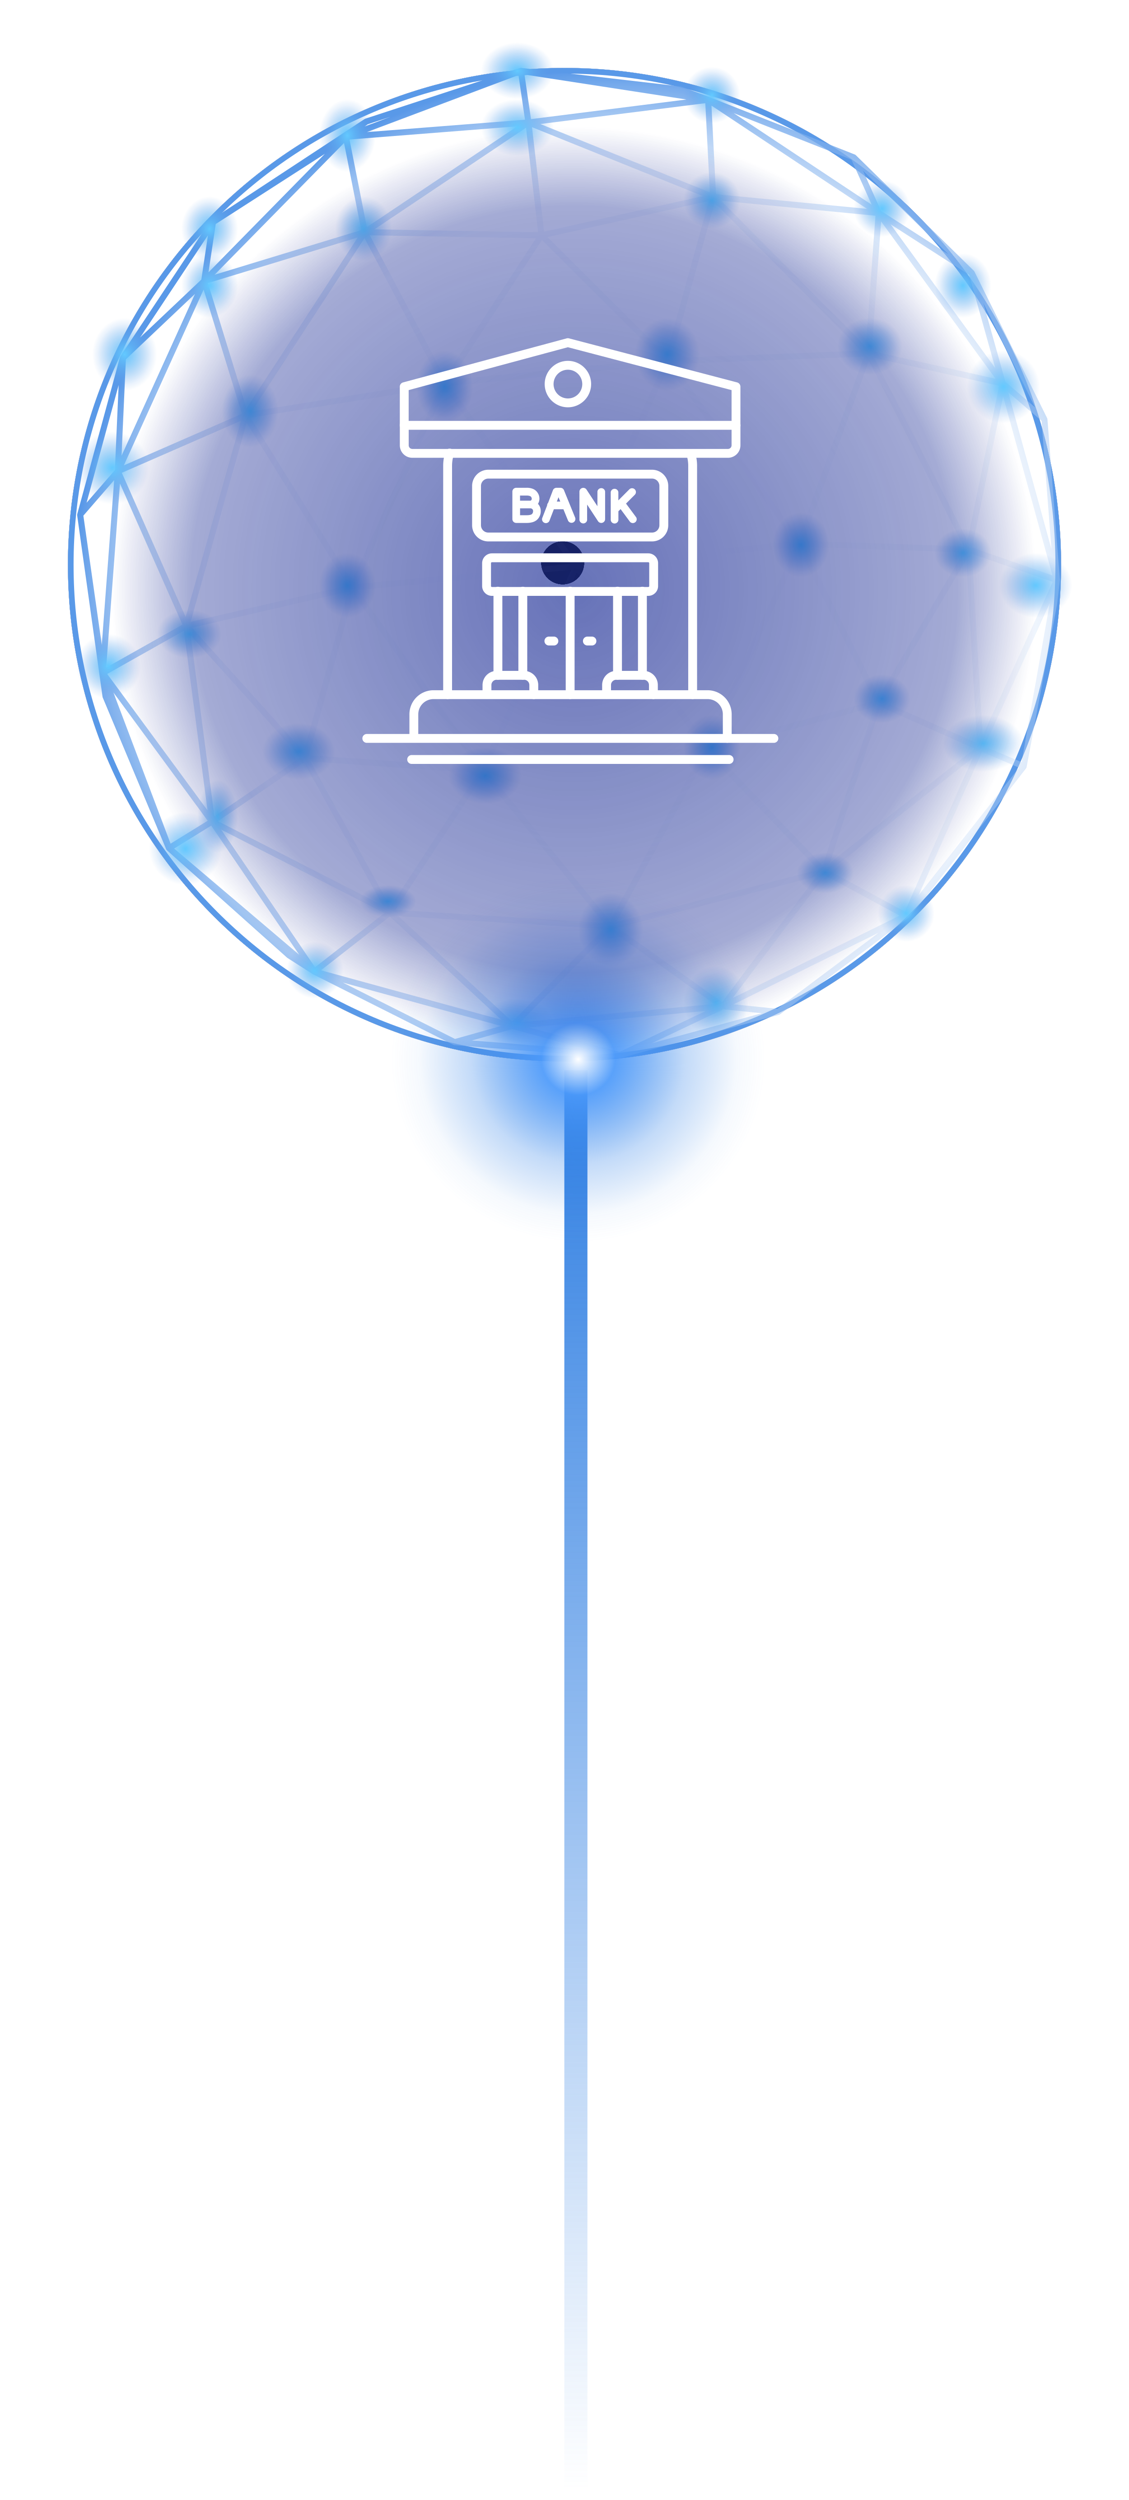 <svg xmlns="http://www.w3.org/2000/svg" xmlns:xlink="http://www.w3.org/1999/xlink" width="99.741" height="220.8" viewBox="0 0 99.741 220.8">
  <defs>
    <radialGradient id="radial-gradient" cx="0.5" cy="0.5" r="0.5" gradientUnits="objectBoundingBox">
      <stop offset="0" stop-color="#fff" stop-opacity="0"/>
      <stop offset="0.734" stop-color="#ccdff8" stop-opacity="0.247"/>
      <stop offset="1" stop-color="#307fe2"/>
    </radialGradient>
    <clipPath id="clip-path">
      <rect id="Rectangle_118305" data-name="Rectangle 118305" width="3.781" height="3.781" fill="none"/>
    </clipPath>
    <clipPath id="clip-path-2">
      <path id="Path_117875" data-name="Path 117875" d="M55.374,224.832a1.89,1.89,0,1,1-2.361-1.253,1.89,1.89,0,0,1,2.361,1.253" transform="translate(-51.676 -223.495)" fill="none"/>
    </clipPath>
    <radialGradient id="radial-gradient-2" cx="0.5" cy="0.5" r="0.358" gradientTransform="matrix(1, 0, 0, -1, 0, 14.958)" gradientUnits="objectBoundingBox">
      <stop offset="0" stop-color="#1a2980"/>
      <stop offset="0.216" stop-color="#111b56"/>
      <stop offset="0.448" stop-color="#090f31"/>
      <stop offset="0.663" stop-color="#040716"/>
      <stop offset="0.854" stop-color="#010105"/>
      <stop offset="1"/>
    </radialGradient>
    <clipPath id="clip-path-6">
      <path id="Path_117960" data-name="Path 117960" d="M68.009,179.712a1.89,1.89,0,1,1-2.361-1.253,1.889,1.889,0,0,1,2.361,1.253" transform="translate(-64.312 -178.376)" fill="none"/>
    </clipPath>
    <radialGradient id="radial-gradient-4" cx="0.5" cy="0.5" r="0.358" gradientTransform="matrix(1, 0, 0, -1, 0, 22.74)" xlink:href="#radial-gradient-2"/>
    <filter id="Path_118052" x="0" y="0" width="99.741" height="99.741" filterUnits="userSpaceOnUse">
      <feOffset input="SourceAlpha"/>
      <feGaussianBlur stdDeviation="2" result="blur"/>
      <feFlood flood-color="#4d9cff"/>
      <feComposite operator="in" in2="blur"/>
    </filter>
    <filter id="Path_118052-2" x="0" y="0" width="99.741" height="99.741" filterUnits="userSpaceOnUse">
      <feOffset input="SourceAlpha"/>
      <feGaussianBlur stdDeviation="15.5" result="blur-2"/>
      <feFlood flood-color="#307fe2" result="color"/>
      <feComposite operator="out" in="SourceGraphic" in2="blur-2"/>
      <feComposite operator="in" in="color"/>
      <feComposite operator="in" in2="SourceGraphic"/>
    </filter>
    <clipPath id="clip-path-18">
      <path id="Path_117827" data-name="Path 117827" d="M45.186,102.741a1.89,1.89,0,1,1-2.361-1.253,1.89,1.89,0,0,1,2.361,1.253" transform="translate(-41.488 -101.404)" fill="none"/>
    </clipPath>
    <radialGradient id="radial-gradient-10" cx="0.5" cy="0.5" r="0.358" gradientTransform="matrix(1, 0, 0, -1, 0, 36.019)" xlink:href="#radial-gradient-2"/>
    <clipPath id="clip-path-20">
      <path id="Path_117828" data-name="Path 117828" d="M42.476,109.709a1.89,1.89,0,1,1-2.362-1.253,1.89,1.89,0,0,1,2.362,1.253" transform="translate(-38.778 -108.372)" fill="none"/>
    </clipPath>
    <radialGradient id="radial-gradient-11" cx="0.5" cy="0.5" r="0.358" gradientTransform="matrix(1, 0, 0, -1, 0, 34.815)" xlink:href="#radial-gradient-2"/>
    <clipPath id="clip-path-22">
      <path id="Path_117865" data-name="Path 117865" d="M37.076,188.285a1.89,1.89,0,1,1-2.362-1.253,1.89,1.89,0,0,1,2.362,1.253" transform="translate(-33.378 -186.949)" fill="none"/>
    </clipPath>
    <radialGradient id="radial-gradient-12" cx="0.5" cy="0.5" r="0.358" gradientTransform="matrix(1, 0, 0, -1, 0, 21.263)" xlink:href="#radial-gradient-2"/>
    <clipPath id="clip-path-24">
      <path id="Path_117866" data-name="Path 117866" d="M38.927,160.674a1.89,1.89,0,1,1-2.361-1.253,1.89,1.89,0,0,1,2.361,1.253" transform="translate(-35.23 -159.337)" fill="none"/>
    </clipPath>
    <radialGradient id="radial-gradient-13" cx="0.5" cy="0.5" r="0.358" gradientTransform="matrix(1, 0, 0, -1, 0, 26.026)" xlink:href="#radial-gradient-2"/>
    <clipPath id="clip-path-26">
      <path id="Path_117867" data-name="Path 117867" d="M32.146,147.4a1.89,1.89,0,1,1-2.361-1.253,1.89,1.89,0,0,1,2.361,1.253" transform="translate(-28.448 -146.068)" fill="none"/>
    </clipPath>
    <radialGradient id="radial-gradient-14" cx="0.5" cy="0.5" r="0.358" gradientTransform="matrix(1, 0, 0, -1, 0, 28.315)" xlink:href="#radial-gradient-2"/>
    <clipPath id="clip-path-38">
      <path id="Path_117873" data-name="Path 117873" d="M54.034,211.009a1.89,1.89,0,1,1-2.362-1.253,1.89,1.89,0,0,1,2.362,1.253" transform="translate(-50.336 -209.673)" fill="none"/>
    </clipPath>
    <radialGradient id="radial-gradient-20" cx="0.5" cy="0.5" r="0.358" gradientTransform="matrix(1, 0, 0, -1, 0, 17.343)" xlink:href="#radial-gradient-2"/>
    <clipPath id="clip-path-63">
      <rect id="Rectangle_118663" data-name="Rectangle 118663" width="86.814" height="87.447" fill="url(#radial-gradient)"/>
    </clipPath>
    <radialGradient id="radial-gradient-34" cx="0.5" cy="0.5" r="0.5" gradientUnits="objectBoundingBox">
      <stop offset="0" stop-color="#3cbcff"/>
      <stop offset="0.828" stop-color="#3287e6" stop-opacity="0.129"/>
      <stop offset="1" stop-color="#307fe2" stop-opacity="0"/>
    </radialGradient>
    <linearGradient id="linear-gradient" x1="0.5" y1="1" x2="0.5" gradientUnits="objectBoundingBox">
      <stop offset="0" stop-color="#307fe2" stop-opacity="0"/>
      <stop offset="1" stop-color="#307fe2"/>
    </linearGradient>
    <radialGradient id="radial-gradient-71" cx="0.5" cy="0.5" r="0.5" gradientUnits="objectBoundingBox">
      <stop offset="0" stop-color="#fff"/>
      <stop offset="0.197" stop-color="#4b99fa" stop-opacity="0.918"/>
      <stop offset="0.571" stop-color="#3987ea" stop-opacity="0.302"/>
      <stop offset="0.847" stop-color="#3180e3" stop-opacity="0.047"/>
      <stop offset="1" stop-color="#307fe2" stop-opacity="0"/>
    </radialGradient>
    <radialGradient id="radial-gradient-72" cx="0.5" cy="0.5" r="0.5" gradientUnits="objectBoundingBox">
      <stop offset="0" stop-color="#001489"/>
      <stop offset="0.828" stop-color="#001489" stop-opacity="0.596"/>
      <stop offset="1" stop-color="#001489" stop-opacity="0"/>
    </radialGradient>
    <filter id="Path_119031" x="35.094" y="41.369" width="30.545" height="18.755" filterUnits="userSpaceOnUse">
      <feOffset input="SourceAlpha"/>
      <feGaussianBlur stdDeviation="2.5" result="blur-3"/>
      <feFlood flood-color="#30d4e2"/>
      <feComposite operator="in" in2="blur-3"/>
      <feComposite in="SourceGraphic"/>
    </filter>
    <filter id="Path_119032" x="36.09" y="44.342" width="17.988" height="23.189" filterUnits="userSpaceOnUse">
      <feOffset input="SourceAlpha"/>
      <feGaussianBlur stdDeviation="2.5" result="blur-4"/>
      <feFlood flood-color="#30d4e2"/>
      <feComposite operator="in" in2="blur-4"/>
      <feComposite in="SourceGraphic"/>
    </filter>
    <filter id="Path_119033" x="46.654" y="44.342" width="17.988" height="23.189" filterUnits="userSpaceOnUse">
      <feOffset input="SourceAlpha"/>
      <feGaussianBlur stdDeviation="2.5" result="blur-5"/>
      <feFlood flood-color="#30d4e2"/>
      <feComposite operator="in" in2="blur-5"/>
      <feComposite in="SourceGraphic"/>
    </filter>
    <filter id="Path_119034" x="35.125" y="51.748" width="19.919" height="17.492" filterUnits="userSpaceOnUse">
      <feOffset input="SourceAlpha"/>
      <feGaussianBlur stdDeviation="2.5" result="blur-6"/>
      <feFlood flood-color="#30d4e2"/>
      <feComposite operator="in" in2="blur-6"/>
      <feComposite in="SourceGraphic"/>
    </filter>
    <filter id="Path_119035" x="45.689" y="51.748" width="19.919" height="17.492" filterUnits="userSpaceOnUse">
      <feOffset input="SourceAlpha"/>
      <feGaussianBlur stdDeviation="2.5" result="blur-7"/>
      <feFlood flood-color="#30d4e2"/>
      <feComposite operator="in" in2="blur-7"/>
      <feComposite in="SourceGraphic"/>
    </filter>
    <filter id="Path_119044" x="42.475" y="44.342" width="15.783" height="24.898" filterUnits="userSpaceOnUse">
      <feOffset input="SourceAlpha"/>
      <feGaussianBlur stdDeviation="2.5" result="blur-8"/>
      <feFlood flood-color="#30d4e2"/>
      <feComposite operator="in" in2="blur-8"/>
      <feComposite in="SourceGraphic"/>
    </filter>
    <filter id="Path_119045" x="40.617" y="48.721" width="16.183" height="15.783" filterUnits="userSpaceOnUse">
      <feOffset input="SourceAlpha"/>
      <feGaussianBlur stdDeviation="2.5" result="blur-9"/>
      <feFlood flood-color="#30d4e2"/>
      <feComposite operator="in" in2="blur-9"/>
      <feComposite in="SourceGraphic"/>
    </filter>
    <filter id="Path_119046" x="43.977" y="48.721" width="16.183" height="15.783" filterUnits="userSpaceOnUse">
      <feOffset input="SourceAlpha"/>
      <feGaussianBlur stdDeviation="2.5" result="blur-10"/>
      <feFlood flood-color="#30d4e2"/>
      <feComposite operator="in" in2="blur-10"/>
      <feComposite in="SourceGraphic"/>
    </filter>
    <filter id="Path_119047" x="31.65" y="32.144" width="37.431" height="37.096" filterUnits="userSpaceOnUse">
      <feOffset input="SourceAlpha"/>
      <feGaussianBlur stdDeviation="2.5" result="blur-11"/>
      <feFlood flood-color="#30d4e2"/>
      <feComposite operator="in" in2="blur-11"/>
      <feComposite in="SourceGraphic"/>
    </filter>
    <filter id="Path_119048" x="28.661" y="53.457" width="43.475" height="19.647" filterUnits="userSpaceOnUse">
      <feOffset input="SourceAlpha"/>
      <feGaussianBlur stdDeviation="2.5" result="blur-12"/>
      <feFlood flood-color="#30d4e2"/>
      <feComposite operator="in" in2="blur-12"/>
      <feComposite in="SourceGraphic"/>
    </filter>
    <filter id="Path_119049" x="27.819" y="29.665" width="45.094" height="18.262" filterUnits="userSpaceOnUse">
      <feOffset input="SourceAlpha"/>
      <feGaussianBlur stdDeviation="2.5" result="blur-13"/>
      <feFlood flood-color="#30d4e2"/>
      <feComposite operator="in" in2="blur-13"/>
      <feComposite in="SourceGraphic"/>
    </filter>
    <filter id="Path_119050" x="27.82" y="22.372" width="45.093" height="23.086" filterUnits="userSpaceOnUse">
      <feOffset input="SourceAlpha"/>
      <feGaussianBlur stdDeviation="2.5" result="blur-14"/>
      <feFlood flood-color="#30d4e2"/>
      <feComposite operator="in" in2="blur-14"/>
      <feComposite in="SourceGraphic"/>
    </filter>
    <filter id="Path_119051" x="40.614" y="24.364" width="19.102" height="19.102" filterUnits="userSpaceOnUse">
      <feOffset input="SourceAlpha"/>
      <feGaussianBlur stdDeviation="2.5" result="blur-15"/>
      <feFlood flood-color="#30d4e2"/>
      <feComposite operator="in" in2="blur-15"/>
      <feComposite in="SourceGraphic"/>
    </filter>
    <filter id="Path_119052" x="34.202" y="33.982" width="32.329" height="21.332" filterUnits="userSpaceOnUse">
      <feOffset input="SourceAlpha"/>
      <feGaussianBlur stdDeviation="2.5" result="blur-16"/>
      <feFlood flood-color="#30d4e2"/>
      <feComposite operator="in" in2="blur-16"/>
      <feComposite in="SourceGraphic"/>
    </filter>
    <filter id="Path_119054" x="28.452" y="59.18" width="43.829" height="15.783" filterUnits="userSpaceOnUse">
      <feOffset input="SourceAlpha"/>
      <feGaussianBlur stdDeviation="2.5" result="blur-17"/>
      <feFlood flood-color="#30d4e2"/>
      <feComposite operator="in" in2="blur-17"/>
      <feComposite in="SourceGraphic"/>
    </filter>
    <filter id="Path_119053" x="24.494" y="57.321" width="51.744" height="15.783" filterUnits="userSpaceOnUse">
      <feOffset input="SourceAlpha"/>
      <feGaussianBlur stdDeviation="2.5" result="blur-18"/>
      <feFlood flood-color="#30d4e2"/>
      <feComposite operator="in" in2="blur-18"/>
      <feComposite in="SourceGraphic"/>
    </filter>
    <filter id="Path_119055" x="40.765" y="38.58" width="11.508" height="12.104" filterUnits="userSpaceOnUse">
      <feOffset input="SourceAlpha"/>
      <feGaussianBlur stdDeviation="1.5" result="blur-19"/>
      <feFlood flood-color="#30d4e2"/>
      <feComposite operator="in" in2="blur-19"/>
      <feComposite in="SourceGraphic"/>
    </filter>
    <filter id="Path_119057" x="43.391" y="38.584" width="11.945" height="12.101" filterUnits="userSpaceOnUse">
      <feOffset input="SourceAlpha"/>
      <feGaussianBlur stdDeviation="1.5" result="blur-20"/>
      <feFlood flood-color="#30d4e2"/>
      <feComposite operator="in" in2="blur-20"/>
      <feComposite in="SourceGraphic"/>
    </filter>
    <filter id="Path_119056" x="46.689" y="38.584" width="11.267" height="12.129" filterUnits="userSpaceOnUse">
      <feOffset input="SourceAlpha"/>
      <feGaussianBlur stdDeviation="1.5" result="blur-21"/>
      <feFlood flood-color="#30d4e2"/>
      <feComposite operator="in" in2="blur-21"/>
      <feComposite in="SourceGraphic"/>
    </filter>
    <filter id="Path_119058" x="49.441" y="38.615" width="11.31" height="12.1" filterUnits="userSpaceOnUse">
      <feOffset input="SourceAlpha"/>
      <feGaussianBlur stdDeviation="1.5" result="blur-22"/>
      <feFlood flood-color="#30d4e2"/>
      <feComposite operator="in" in2="blur-22"/>
      <feComposite in="SourceGraphic"/>
    </filter>
  </defs>
  <g id="bubble-element3" transform="translate(-1051 -1707.644)" style="isolation: isolate">
    <g id="Group_157213" data-name="Group 157213" transform="translate(216 201.392)">
      <g id="Group_157210" data-name="Group 157210" transform="translate(841 1510)">
        <g id="Group_155789" data-name="Group 155789" transform="translate(0)" opacity="0.8">
          <g id="Group_154904" data-name="Group 154904" transform="translate(70.538 58.104)" style="mix-blend-mode: color-dodge;isolation: isolate">
            <g id="Group_154903" data-name="Group 154903">
              <g id="Group_154902" data-name="Group 154902" clip-path="url(#clip-path)">
                <g id="Group_154901" data-name="Group 154901" transform="translate(0 0)">
                  <g id="Group_154900" data-name="Group 154900" clip-path="url(#clip-path-2)">
                    <rect id="Rectangle_118304" data-name="Rectangle 118304" width="5.28" height="5.28" transform="translate(-1.407 0.141) rotate(-17.056)" fill="url(#radial-gradient-2)"/>
                  </g>
                </g>
              </g>
            </g>
          </g>
          <g id="Group_154914" data-name="Group 154914" transform="translate(70.538 58.104)" style="mix-blend-mode: color-dodge;isolation: isolate">
            <g id="Group_154913" data-name="Group 154913">
              <g id="Group_154912" data-name="Group 154912" clip-path="url(#clip-path)">
                <g id="Group_154911" data-name="Group 154911" transform="translate(0 0)">
                  <g id="Group_154910" data-name="Group 154910" clip-path="url(#clip-path-2)">
                    <rect id="Rectangle_118308" data-name="Rectangle 118308" width="5.28" height="5.28" transform="translate(-1.407 0.141) rotate(-17.056)" fill="url(#radial-gradient-2)"/>
                  </g>
                </g>
              </g>
            </g>
          </g>
          <g id="Group_155329" data-name="Group 155329" transform="translate(76.292 37.558)" style="mix-blend-mode: color-dodge;isolation: isolate">
            <g id="Group_155328" data-name="Group 155328">
              <g id="Group_155327" data-name="Group 155327" clip-path="url(#clip-path)">
                <g id="Group_155326" data-name="Group 155326" transform="translate(0 0)">
                  <g id="Group_155325" data-name="Group 155325" clip-path="url(#clip-path-6)">
                    <rect id="Rectangle_118474" data-name="Rectangle 118474" width="5.28" height="5.28" transform="translate(-1.408 0.141) rotate(-17.056)" fill="url(#radial-gradient-4)"/>
                  </g>
                </g>
              </g>
            </g>
          </g>
          <g id="Group_155339" data-name="Group 155339" transform="translate(76.292 37.558)" style="mix-blend-mode: color-dodge;isolation: isolate">
            <g id="Group_155338" data-name="Group 155338">
              <g id="Group_155337" data-name="Group 155337" clip-path="url(#clip-path)">
                <g id="Group_155336" data-name="Group 155336" transform="translate(0 0)">
                  <g id="Group_155335" data-name="Group 155335" clip-path="url(#clip-path-6)">
                    <rect id="Rectangle_118478" data-name="Rectangle 118478" width="5.28" height="5.28" transform="translate(-1.408 0.141) rotate(-17.056)" fill="url(#radial-gradient-4)"/>
                  </g>
                </g>
              </g>
            </g>
          </g>
          <g id="Group_155349" data-name="Group 155349" transform="translate(76.292 37.558)" style="mix-blend-mode: color-dodge;isolation: isolate">
            <g id="Group_155348" data-name="Group 155348">
              <g id="Group_155347" data-name="Group 155347" clip-path="url(#clip-path)">
                <g id="Group_155346" data-name="Group 155346" transform="translate(0 0)">
                  <g id="Group_155345" data-name="Group 155345" clip-path="url(#clip-path-6)">
                    <rect id="Rectangle_118482" data-name="Rectangle 118482" width="5.28" height="5.28" transform="translate(-1.408 0.141) rotate(-17.056)" fill="url(#radial-gradient-4)"/>
                  </g>
                </g>
              </g>
            </g>
          </g>
          <g id="Group_155574" data-name="Group 155574" transform="translate(76.292 37.558)" style="mix-blend-mode: color-dodge;isolation: isolate">
            <g id="Group_155573" data-name="Group 155573">
              <g id="Group_155572" data-name="Group 155572" clip-path="url(#clip-path)">
                <g id="Group_155571" data-name="Group 155571" transform="translate(0 0)">
                  <g id="Group_155570" data-name="Group 155570" clip-path="url(#clip-path-6)">
                    <rect id="Rectangle_118572" data-name="Rectangle 118572" width="5.28" height="5.28" transform="translate(-1.408 0.141) rotate(-17.056)" fill="url(#radial-gradient-4)"/>
                  </g>
                </g>
              </g>
            </g>
          </g>
          <g id="Group_155654" data-name="Group 155654" transform="translate(76.292 37.558)" style="mix-blend-mode: color-dodge;isolation: isolate">
            <g id="Group_155653" data-name="Group 155653">
              <g id="Group_155652" data-name="Group 155652" clip-path="url(#clip-path)">
                <g id="Group_155651" data-name="Group 155651" transform="translate(0 0)">
                  <g id="Group_155650" data-name="Group 155650" clip-path="url(#clip-path-6)">
                    <rect id="Rectangle_118604" data-name="Rectangle 118604" width="5.28" height="5.28" transform="translate(-1.408 0.141) rotate(-17.056)" fill="url(#radial-gradient-4)"/>
                  </g>
                </g>
              </g>
            </g>
          </g>
          <g id="Group_155674" data-name="Group 155674" transform="translate(76.292 37.558)" style="mix-blend-mode: color-dodge;isolation: isolate">
            <g id="Group_155673" data-name="Group 155673">
              <g id="Group_155672" data-name="Group 155672" clip-path="url(#clip-path)">
                <g id="Group_155671" data-name="Group 155671" transform="translate(0 0)">
                  <g id="Group_155670" data-name="Group 155670" clip-path="url(#clip-path-6)">
                    <rect id="Rectangle_118612" data-name="Rectangle 118612" width="5.28" height="5.28" transform="translate(-1.408 0.141) rotate(-17.056)" fill="url(#radial-gradient-4)"/>
                  </g>
                </g>
              </g>
            </g>
          </g>
          <g data-type="innerShadowGroup">
            <g transform="matrix(1, 0, 0, 1, -6, -3.75)" filter="url(#Path_118052)">
              <g id="Path_118052-3" data-name="Path 118052" transform="translate(6 6)" fill="#091050">
                <path d="M 43.87 87.491 C 37.982 87.491 32.269 86.338 26.891 84.063 C 21.697 81.866 17.032 78.721 13.026 74.715 C 9.02 70.709 5.875 66.044 3.678 60.849 C 1.403 55.472 0.25 49.759 0.25 43.87 C 0.25 37.982 1.403 32.269 3.678 26.891 C 5.875 21.697 9.02 17.032 13.026 13.026 C 17.032 9.02 21.697 5.875 26.891 3.678 C 32.269 1.403 37.982 0.25 43.87 0.25 C 49.759 0.25 55.472 1.403 60.849 3.678 C 66.044 5.875 70.709 9.02 74.715 13.026 C 78.721 17.032 81.866 21.697 84.063 26.891 C 86.338 32.269 87.491 37.982 87.491 43.87 C 87.491 49.759 86.338 55.472 84.063 60.849 C 81.866 66.044 78.721 70.709 74.715 74.715 C 70.709 78.721 66.044 81.866 60.849 84.063 C 55.472 86.338 49.759 87.491 43.87 87.491 Z" stroke="none"/>
                <path d="M 43.87 0.5 C 38.015 0.5 32.335 1.647 26.989 3.908 C 21.824 6.092 17.186 9.22 13.203 13.203 C 9.22 17.186 6.092 21.824 3.908 26.989 C 1.647 32.335 0.5 38.015 0.5 43.87 C 0.5 49.726 1.647 55.405 3.908 60.752 C 6.092 65.916 9.22 70.555 13.203 74.538 C 17.186 78.521 21.824 81.648 26.989 83.833 C 32.335 86.094 38.015 87.241 43.87 87.241 C 49.726 87.241 55.405 86.094 60.752 83.833 C 65.916 81.648 70.555 78.521 74.538 74.538 C 78.521 70.555 81.648 65.916 83.833 60.752 C 86.094 55.405 87.241 49.726 87.241 43.87 C 87.241 38.015 86.094 32.335 83.833 26.989 C 81.648 21.824 78.521 17.186 74.538 13.203 C 70.555 9.22 65.916 6.092 60.752 3.908 C 55.405 1.647 49.726 0.5 43.87 0.5 M 43.87 -7.62939453125e-06 C 68.099 -7.62939453125e-06 87.741 19.641 87.741 43.87 C 87.741 68.099 68.099 87.741 43.87 87.741 C 19.641 87.741 -7.62939453125e-06 68.099 -7.62939453125e-06 43.87 C -7.62939453125e-06 19.641 19.641 -7.62939453125e-06 43.87 -7.62939453125e-06 Z" stroke="none" fill="#307fe2"/>
              </g>
            </g>
            <g id="Path_118052-4" data-name="Path 118052" transform="translate(0 2.252)" fill="#091050">
              <path d="M 43.87 87.491 C 37.982 87.491 32.269 86.338 26.891 84.063 C 21.697 81.866 17.032 78.721 13.026 74.715 C 9.02 70.709 5.875 66.044 3.678 60.849 C 1.403 55.472 0.25 49.759 0.25 43.87 C 0.25 37.982 1.403 32.269 3.678 26.891 C 5.875 21.697 9.02 17.032 13.026 13.026 C 17.032 9.02 21.697 5.875 26.891 3.678 C 32.269 1.403 37.982 0.25 43.87 0.25 C 49.759 0.25 55.472 1.403 60.849 3.678 C 66.044 5.875 70.709 9.02 74.715 13.026 C 78.721 17.032 81.866 21.697 84.063 26.891 C 86.338 32.269 87.491 37.982 87.491 43.87 C 87.491 49.759 86.338 55.472 84.063 60.849 C 81.866 66.044 78.721 70.709 74.715 74.715 C 70.709 78.721 66.044 81.866 60.849 84.063 C 55.472 86.338 49.759 87.491 43.87 87.491 Z" stroke="none"/>
              <path d="M 43.87 0.5 C 38.015 0.5 32.335 1.647 26.989 3.908 C 21.824 6.092 17.186 9.22 13.203 13.203 C 9.22 17.186 6.092 21.824 3.908 26.989 C 1.647 32.335 0.5 38.015 0.5 43.87 C 0.5 49.726 1.647 55.405 3.908 60.752 C 6.092 65.916 9.22 70.555 13.203 74.538 C 17.186 78.521 21.824 81.648 26.989 83.833 C 32.335 86.094 38.015 87.241 43.87 87.241 C 49.726 87.241 55.405 86.094 60.752 83.833 C 65.916 81.648 70.555 78.521 74.538 74.538 C 78.521 70.555 81.648 65.916 83.833 60.752 C 86.094 55.405 87.241 49.726 87.241 43.87 C 87.241 38.015 86.094 32.335 83.833 26.989 C 81.648 21.824 78.521 17.186 74.538 13.203 C 70.555 9.22 65.916 6.092 60.752 3.908 C 55.405 1.647 49.726 0.5 43.87 0.5 M 43.87 -7.62939453125e-06 C 68.099 -7.62939453125e-06 87.741 19.641 87.741 43.87 C 87.741 68.099 68.099 87.741 43.87 87.741 C 19.641 87.741 -7.62939453125e-06 68.099 -7.62939453125e-06 43.87 C -7.62939453125e-06 19.641 19.641 -7.62939453125e-06 43.87 -7.62939453125e-06 Z" stroke="none"/>
            </g>
            <g transform="matrix(1, 0, 0, 1, -6, -3.75)" filter="url(#Path_118052-2)">
              <g id="Path_118052-5" data-name="Path 118052" transform="translate(6 6)" fill="#fff">
                <path d="M 43.87 87.491 C 37.982 87.491 32.269 86.338 26.891 84.063 C 21.697 81.866 17.032 78.721 13.026 74.715 C 9.02 70.709 5.875 66.044 3.678 60.849 C 1.403 55.472 0.25 49.759 0.25 43.87 C 0.25 37.982 1.403 32.269 3.678 26.891 C 5.875 21.697 9.02 17.032 13.026 13.026 C 17.032 9.02 21.697 5.875 26.891 3.678 C 32.269 1.403 37.982 0.25 43.87 0.25 C 49.759 0.25 55.472 1.403 60.849 3.678 C 66.044 5.875 70.709 9.02 74.715 13.026 C 78.721 17.032 81.866 21.697 84.063 26.891 C 86.338 32.269 87.491 37.982 87.491 43.87 C 87.491 49.759 86.338 55.472 84.063 60.849 C 81.866 66.044 78.721 70.709 74.715 74.715 C 70.709 78.721 66.044 81.866 60.849 84.063 C 55.472 86.338 49.759 87.491 43.87 87.491 Z" stroke="none"/>
                <path d="M 43.87 0.5 C 38.015 0.5 32.335 1.647 26.989 3.908 C 21.824 6.092 17.186 9.22 13.203 13.203 C 9.22 17.186 6.092 21.824 3.908 26.989 C 1.647 32.335 0.5 38.015 0.5 43.87 C 0.5 49.726 1.647 55.405 3.908 60.752 C 6.092 65.916 9.22 70.555 13.203 74.538 C 17.186 78.521 21.824 81.648 26.989 83.833 C 32.335 86.094 38.015 87.241 43.87 87.241 C 49.726 87.241 55.405 86.094 60.752 83.833 C 65.916 81.648 70.555 78.521 74.538 74.538 C 78.521 70.555 81.648 65.916 83.833 60.752 C 86.094 55.405 87.241 49.726 87.241 43.87 C 87.241 38.015 86.094 32.335 83.833 26.989 C 81.648 21.824 78.521 17.186 74.538 13.203 C 70.555 9.22 65.916 6.092 60.752 3.908 C 55.405 1.647 49.726 0.5 43.87 0.5 M 43.87 -7.62939453125e-06 C 68.099 -7.62939453125e-06 87.741 19.641 87.741 43.87 C 87.741 68.099 68.099 87.741 43.87 87.741 C 19.641 87.741 -7.62939453125e-06 68.099 -7.62939453125e-06 43.87 C -7.62939453125e-06 19.641 19.641 -7.62939453125e-06 43.87 -7.62939453125e-06 Z" stroke="none"/>
              </g>
            </g>
            <g id="Path_118052-6" data-name="Path 118052" transform="translate(0 2.252)" fill="none">
              <path d="M 43.87 87.491 C 37.982 87.491 32.269 86.338 26.891 84.063 C 21.697 81.866 17.032 78.721 13.026 74.715 C 9.02 70.709 5.875 66.044 3.678 60.849 C 1.403 55.472 0.25 49.759 0.25 43.87 C 0.25 37.982 1.403 32.269 3.678 26.891 C 5.875 21.697 9.02 17.032 13.026 13.026 C 17.032 9.02 21.697 5.875 26.891 3.678 C 32.269 1.403 37.982 0.25 43.87 0.25 C 49.759 0.25 55.472 1.403 60.849 3.678 C 66.044 5.875 70.709 9.02 74.715 13.026 C 78.721 17.032 81.866 21.697 84.063 26.891 C 86.338 32.269 87.491 37.982 87.491 43.87 C 87.491 49.759 86.338 55.472 84.063 60.849 C 81.866 66.044 78.721 70.709 74.715 74.715 C 70.709 78.721 66.044 81.866 60.849 84.063 C 55.472 86.338 49.759 87.491 43.87 87.491 Z" stroke="none"/>
              <path d="M 43.87 0.5 C 38.015 0.5 32.335 1.647 26.989 3.908 C 21.824 6.092 17.186 9.22 13.203 13.203 C 9.22 17.186 6.092 21.824 3.908 26.989 C 1.647 32.335 0.5 38.015 0.5 43.87 C 0.5 49.726 1.647 55.405 3.908 60.752 C 6.092 65.916 9.22 70.555 13.203 74.538 C 17.186 78.521 21.824 81.648 26.989 83.833 C 32.335 86.094 38.015 87.241 43.87 87.241 C 49.726 87.241 55.405 86.094 60.752 83.833 C 65.916 81.648 70.555 78.521 74.538 74.538 C 78.521 70.555 81.648 65.916 83.833 60.752 C 86.094 55.405 87.241 49.726 87.241 43.87 C 87.241 38.015 86.094 32.335 83.833 26.989 C 81.648 21.824 78.521 17.186 74.538 13.203 C 70.555 9.22 65.916 6.092 60.752 3.908 C 55.405 1.647 49.726 0.5 43.87 0.5 M 43.87 -7.62939453125e-06 C 68.099 -7.62939453125e-06 87.741 19.641 87.741 43.87 C 87.741 68.099 68.099 87.741 43.87 87.741 C 19.641 87.741 -7.62939453125e-06 68.099 -7.62939453125e-06 43.87 C -7.62939453125e-06 19.641 19.641 -7.62939453125e-06 43.87 -7.62939453125e-06 Z" stroke="none" fill="#307fe2"/>
            </g>
          </g>
          <g id="Group_154664" data-name="Group 154664" transform="translate(41.82 44.072)" style="mix-blend-mode: color-dodge;isolation: isolate">
            <g id="Group_154663" data-name="Group 154663">
              <g id="Group_154662" data-name="Group 154662" clip-path="url(#clip-path)">
                <g id="Group_154661" data-name="Group 154661" transform="translate(0 0)">
                  <g id="Group_154660" data-name="Group 154660" clip-path="url(#clip-path-18)">
                    <rect id="Rectangle_118208" data-name="Rectangle 118208" width="5.28" height="5.28" transform="translate(-1.408 0.141) rotate(-17.056)" fill="url(#radial-gradient-10)"/>
                  </g>
                </g>
              </g>
            </g>
          </g>
          <g id="Group_154669" data-name="Group 154669" transform="translate(41.82 44.072)" style="mix-blend-mode: color-dodge;isolation: isolate">
            <g id="Group_154668" data-name="Group 154668">
              <g id="Group_154667" data-name="Group 154667" clip-path="url(#clip-path)">
                <g id="Group_154666" data-name="Group 154666" transform="translate(0 0)">
                  <g id="Group_154665" data-name="Group 154665" clip-path="url(#clip-path-20)">
                    <rect id="Rectangle_118210" data-name="Rectangle 118210" width="5.28" height="5.28" transform="translate(-1.408 0.141) rotate(-17.056)" fill="url(#radial-gradient-11)"/>
                  </g>
                </g>
              </g>
            </g>
          </g>
          <g id="Group_154854" data-name="Group 154854" transform="translate(41.82 44.072)" style="mix-blend-mode: color-dodge;isolation: isolate">
            <g id="Group_154853" data-name="Group 154853">
              <g id="Group_154852" data-name="Group 154852" clip-path="url(#clip-path)">
                <g id="Group_154851" data-name="Group 154851" transform="translate(0 0)">
                  <g id="Group_154850" data-name="Group 154850" clip-path="url(#clip-path-22)">
                    <rect id="Rectangle_118284" data-name="Rectangle 118284" width="5.28" height="5.28" transform="matrix(0.956, -0.293, 0.293, 0.956, -1.408, 0.141)" fill="url(#radial-gradient-12)"/>
                  </g>
                </g>
              </g>
            </g>
          </g>
          <g id="Group_154859" data-name="Group 154859" transform="translate(41.82 44.072)" style="mix-blend-mode: color-dodge;isolation: isolate">
            <g id="Group_154858" data-name="Group 154858">
              <g id="Group_154857" data-name="Group 154857" clip-path="url(#clip-path)">
                <g id="Group_154856" data-name="Group 154856" transform="translate(0 0)">
                  <g id="Group_154855" data-name="Group 154855" clip-path="url(#clip-path-24)">
                    <rect id="Rectangle_118286" data-name="Rectangle 118286" width="5.28" height="5.28" transform="translate(-1.407 0.141) rotate(-17.056)" fill="url(#radial-gradient-13)"/>
                  </g>
                </g>
              </g>
            </g>
          </g>
          <g id="Group_154864" data-name="Group 154864" transform="translate(41.82 44.072)" style="mix-blend-mode: color-dodge;isolation: isolate">
            <g id="Group_154863" data-name="Group 154863">
              <g id="Group_154862" data-name="Group 154862" clip-path="url(#clip-path)">
                <g id="Group_154861" data-name="Group 154861" transform="translate(0 0)">
                  <g id="Group_154860" data-name="Group 154860" clip-path="url(#clip-path-26)">
                    <rect id="Rectangle_118288" data-name="Rectangle 118288" width="5.28" height="5.28" transform="translate(-1.408 0.141) rotate(-17.056)" fill="url(#radial-gradient-14)"/>
                  </g>
                </g>
              </g>
            </g>
          </g>
          <g id="Group_154869" data-name="Group 154869" transform="translate(41.82 44.072)" style="mix-blend-mode: color-dodge;isolation: isolate">
            <g id="Group_154868" data-name="Group 154868">
              <g id="Group_154867" data-name="Group 154867" clip-path="url(#clip-path)">
                <g id="Group_154866" data-name="Group 154866" transform="translate(0 0)">
                  <g id="Group_154865" data-name="Group 154865" clip-path="url(#clip-path-20)">
                    <rect id="Rectangle_118290" data-name="Rectangle 118290" width="5.28" height="5.28" transform="translate(-1.408 0.141) rotate(-17.056)" fill="url(#radial-gradient-11)"/>
                  </g>
                </g>
              </g>
            </g>
          </g>
          <g id="Group_154874" data-name="Group 154874" transform="translate(41.82 44.072)" style="mix-blend-mode: color-dodge;isolation: isolate">
            <g id="Group_154873" data-name="Group 154873">
              <g id="Group_154872" data-name="Group 154872" clip-path="url(#clip-path)">
                <g id="Group_154871" data-name="Group 154871" transform="translate(0 0)">
                  <g id="Group_154870" data-name="Group 154870" clip-path="url(#clip-path-26)">
                    <rect id="Rectangle_118292" data-name="Rectangle 118292" width="5.28" height="5.28" transform="translate(-1.408 0.141) rotate(-17.056)" fill="url(#radial-gradient-14)"/>
                  </g>
                </g>
              </g>
            </g>
          </g>
          <g id="Group_154879" data-name="Group 154879" transform="translate(41.82 44.072)" style="mix-blend-mode: color-dodge;isolation: isolate">
            <g id="Group_154878" data-name="Group 154878">
              <g id="Group_154877" data-name="Group 154877" clip-path="url(#clip-path)">
                <g id="Group_154876" data-name="Group 154876" transform="translate(0 0)">
                  <g id="Group_154875" data-name="Group 154875" clip-path="url(#clip-path-24)">
                    <rect id="Rectangle_118294" data-name="Rectangle 118294" width="5.28" height="5.28" transform="translate(-1.407 0.141) rotate(-17.056)" fill="url(#radial-gradient-13)"/>
                  </g>
                </g>
              </g>
            </g>
          </g>
          <g id="Group_154884" data-name="Group 154884" transform="translate(41.82 44.072)" style="mix-blend-mode: color-dodge;isolation: isolate">
            <g id="Group_154883" data-name="Group 154883">
              <g id="Group_154882" data-name="Group 154882" clip-path="url(#clip-path)">
                <g id="Group_154881" data-name="Group 154881" transform="translate(0 0)">
                  <g id="Group_154880" data-name="Group 154880" clip-path="url(#clip-path-24)">
                    <rect id="Rectangle_118296" data-name="Rectangle 118296" width="5.28" height="5.28" transform="translate(-1.407 0.141) rotate(-17.056)" fill="url(#radial-gradient-13)"/>
                  </g>
                </g>
              </g>
            </g>
          </g>
          <g id="Group_154889" data-name="Group 154889" transform="translate(41.82 44.072)" style="mix-blend-mode: color-dodge;isolation: isolate">
            <g id="Group_154888" data-name="Group 154888">
              <g id="Group_154887" data-name="Group 154887" clip-path="url(#clip-path)">
                <g id="Group_154886" data-name="Group 154886" transform="translate(0 0)">
                  <g id="Group_154885" data-name="Group 154885" clip-path="url(#clip-path-22)">
                    <rect id="Rectangle_118298" data-name="Rectangle 118298" width="5.28" height="5.28" transform="matrix(0.956, -0.293, 0.293, 0.956, -1.408, 0.141)" fill="url(#radial-gradient-12)"/>
                  </g>
                </g>
              </g>
            </g>
          </g>
          <g id="Group_154894" data-name="Group 154894" transform="translate(41.82 44.072)" style="mix-blend-mode: color-dodge;isolation: isolate">
            <g id="Group_154893" data-name="Group 154893">
              <g id="Group_154892" data-name="Group 154892" clip-path="url(#clip-path)">
                <g id="Group_154891" data-name="Group 154891" transform="translate(0 0)">
                  <g id="Group_154890" data-name="Group 154890" clip-path="url(#clip-path-38)">
                    <rect id="Rectangle_118300" data-name="Rectangle 118300" width="5.28" height="5.28" transform="translate(-1.408 0.141) rotate(-17.056)" fill="url(#radial-gradient-20)"/>
                  </g>
                </g>
              </g>
            </g>
          </g>
          <g id="Group_154899" data-name="Group 154899" transform="translate(41.82 44.072)" style="mix-blend-mode: color-dodge;isolation: isolate">
            <g id="Group_154898" data-name="Group 154898">
              <g id="Group_154897" data-name="Group 154897" clip-path="url(#clip-path)">
                <g id="Group_154896" data-name="Group 154896" transform="translate(0 0)">
                  <g id="Group_154895" data-name="Group 154895" clip-path="url(#clip-path-38)">
                    <rect id="Rectangle_118302" data-name="Rectangle 118302" width="5.28" height="5.28" transform="translate(-1.408 0.141) rotate(-17.056)" fill="url(#radial-gradient-20)"/>
                  </g>
                </g>
              </g>
            </g>
          </g>
          <g id="Group_154919" data-name="Group 154919" transform="translate(41.82 44.072)" style="mix-blend-mode: color-dodge;isolation: isolate">
            <g id="Group_154918" data-name="Group 154918">
              <g id="Group_154917" data-name="Group 154917" clip-path="url(#clip-path)">
                <g id="Group_154916" data-name="Group 154916" transform="translate(0 0)">
                  <g id="Group_154915" data-name="Group 154915" clip-path="url(#clip-path-38)">
                    <rect id="Rectangle_118310" data-name="Rectangle 118310" width="5.28" height="5.28" transform="translate(-1.408 0.141) rotate(-17.056)" fill="url(#radial-gradient-20)"/>
                  </g>
                </g>
              </g>
            </g>
          </g>
          <g id="Group_154924" data-name="Group 154924" transform="translate(41.82 44.072)" style="mix-blend-mode: color-dodge;isolation: isolate">
            <g id="Group_154923" data-name="Group 154923">
              <g id="Group_154922" data-name="Group 154922" clip-path="url(#clip-path)">
                <g id="Group_154921" data-name="Group 154921" transform="translate(0 0)">
                  <g id="Group_154920" data-name="Group 154920" clip-path="url(#clip-path-22)">
                    <rect id="Rectangle_118312" data-name="Rectangle 118312" width="5.28" height="5.28" transform="matrix(0.956, -0.293, 0.293, 0.956, -1.408, 0.141)" fill="url(#radial-gradient-12)"/>
                  </g>
                </g>
              </g>
            </g>
          </g>
          <g id="Group_154959" data-name="Group 154959" transform="translate(41.82 44.072)" style="mix-blend-mode: color-dodge;isolation: isolate">
            <g id="Group_154958" data-name="Group 154958">
              <g id="Group_154957" data-name="Group 154957" clip-path="url(#clip-path)">
                <g id="Group_154956" data-name="Group 154956" transform="translate(0 0)">
                  <g id="Group_154955" data-name="Group 154955" clip-path="url(#clip-path-20)">
                    <rect id="Rectangle_118326" data-name="Rectangle 118326" width="5.28" height="5.28" transform="translate(-1.408 0.141) rotate(-17.056)" fill="url(#radial-gradient-11)"/>
                  </g>
                </g>
              </g>
            </g>
          </g>
          <g id="Group_155109" data-name="Group 155109" transform="translate(41.82 44.072)" style="mix-blend-mode: color-dodge;isolation: isolate">
            <g id="Group_155108" data-name="Group 155108">
              <g id="Group_155107" data-name="Group 155107" clip-path="url(#clip-path)">
                <g id="Group_155106" data-name="Group 155106" transform="translate(0 0)">
                  <g id="Group_155105" data-name="Group 155105" clip-path="url(#clip-path-24)">
                    <rect id="Rectangle_118386" data-name="Rectangle 118386" width="5.28" height="5.28" transform="translate(-1.407 0.141) rotate(-17.056)" fill="url(#radial-gradient-13)"/>
                  </g>
                </g>
              </g>
            </g>
          </g>
          <g id="Group_155119" data-name="Group 155119" transform="translate(41.82 44.072)" style="mix-blend-mode: color-dodge;isolation: isolate">
            <g id="Group_155118" data-name="Group 155118">
              <g id="Group_155117" data-name="Group 155117" clip-path="url(#clip-path)">
                <g id="Group_155116" data-name="Group 155116" transform="translate(0 0)">
                  <g id="Group_155115" data-name="Group 155115" clip-path="url(#clip-path-20)">
                    <rect id="Rectangle_118390" data-name="Rectangle 118390" width="5.28" height="5.28" transform="translate(-1.408 0.141) rotate(-17.056)" fill="url(#radial-gradient-11)"/>
                  </g>
                </g>
              </g>
            </g>
          </g>
          <g id="Group_155129" data-name="Group 155129" transform="translate(41.82 44.072)" style="mix-blend-mode: color-dodge;isolation: isolate">
            <g id="Group_155128" data-name="Group 155128">
              <g id="Group_155127" data-name="Group 155127" clip-path="url(#clip-path)">
                <g id="Group_155126" data-name="Group 155126" transform="translate(0 0)">
                  <g id="Group_155125" data-name="Group 155125" clip-path="url(#clip-path-20)">
                    <rect id="Rectangle_118394" data-name="Rectangle 118394" width="5.28" height="5.28" transform="translate(-1.408 0.141) rotate(-17.056)" fill="url(#radial-gradient-11)"/>
                  </g>
                </g>
              </g>
            </g>
          </g>
          <g id="Group_155239" data-name="Group 155239" transform="translate(41.82 44.072)" style="mix-blend-mode: color-dodge;isolation: isolate">
            <g id="Group_155238" data-name="Group 155238">
              <g id="Group_155237" data-name="Group 155237" clip-path="url(#clip-path)">
                <g id="Group_155236" data-name="Group 155236" transform="translate(0 0)">
                  <g id="Group_155235" data-name="Group 155235" clip-path="url(#clip-path-38)">
                    <rect id="Rectangle_118438" data-name="Rectangle 118438" width="5.28" height="5.28" transform="translate(-1.408 0.141) rotate(-17.056)" fill="url(#radial-gradient-20)"/>
                  </g>
                </g>
              </g>
            </g>
          </g>
          <g id="Group_155324" data-name="Group 155324" transform="translate(41.82 44.072)" style="mix-blend-mode: color-dodge;isolation: isolate">
            <g id="Group_155323" data-name="Group 155323">
              <g id="Group_155322" data-name="Group 155322" clip-path="url(#clip-path)">
                <g id="Group_155321" data-name="Group 155321" transform="translate(0 0)">
                  <g id="Group_155320" data-name="Group 155320" clip-path="url(#clip-path-24)">
                    <rect id="Rectangle_118472" data-name="Rectangle 118472" width="5.28" height="5.28" transform="translate(-1.407 0.141) rotate(-17.056)" fill="url(#radial-gradient-13)"/>
                  </g>
                </g>
              </g>
            </g>
          </g>
          <g id="Group_155334" data-name="Group 155334" transform="translate(41.82 44.072)" style="mix-blend-mode: color-dodge;isolation: isolate">
            <g id="Group_155333" data-name="Group 155333">
              <g id="Group_155332" data-name="Group 155332" clip-path="url(#clip-path)">
                <g id="Group_155331" data-name="Group 155331" transform="translate(0 0)">
                  <g id="Group_155330" data-name="Group 155330" clip-path="url(#clip-path-38)">
                    <rect id="Rectangle_118476" data-name="Rectangle 118476" width="5.28" height="5.28" transform="translate(-1.408 0.141) rotate(-17.056)" fill="url(#radial-gradient-20)"/>
                  </g>
                </g>
              </g>
            </g>
          </g>
          <g id="Group_155344" data-name="Group 155344" transform="translate(41.82 44.072)" style="mix-blend-mode: color-dodge;isolation: isolate">
            <g id="Group_155343" data-name="Group 155343">
              <g id="Group_155342" data-name="Group 155342" clip-path="url(#clip-path)">
                <g id="Group_155341" data-name="Group 155341" transform="translate(0 0)">
                  <g id="Group_155340" data-name="Group 155340" clip-path="url(#clip-path-24)">
                    <rect id="Rectangle_118480" data-name="Rectangle 118480" width="5.28" height="5.28" transform="translate(-1.407 0.141) rotate(-17.056)" fill="url(#radial-gradient-13)"/>
                  </g>
                </g>
              </g>
            </g>
          </g>
          <g id="Group_155354" data-name="Group 155354" transform="translate(41.82 44.072)" style="mix-blend-mode: color-dodge;isolation: isolate">
            <g id="Group_155353" data-name="Group 155353">
              <g id="Group_155352" data-name="Group 155352" clip-path="url(#clip-path)">
                <g id="Group_155351" data-name="Group 155351" transform="translate(0 0)">
                  <g id="Group_155350" data-name="Group 155350" clip-path="url(#clip-path-38)">
                    <rect id="Rectangle_118484" data-name="Rectangle 118484" width="5.28" height="5.28" transform="translate(-1.408 0.141) rotate(-17.056)" fill="url(#radial-gradient-20)"/>
                  </g>
                </g>
              </g>
            </g>
          </g>
          <g id="Group_155788" data-name="Group 155788" transform="translate(0.82 2.252)" style="isolation: isolate">
            <g id="Group_155787" data-name="Group 155787" clip-path="url(#clip-path-63)">
              <path id="Path_118051" data-name="Path 118051" d="M86.814,45.234s0-.01,0-.015,0-.005,0-.009l-1.1-14.191v0a.27.27,0,0,0-.026-.094L79.264,17.981c0-.007-.01-.011-.014-.018a.226.226,0,0,0-.027-.037.187.187,0,0,0-.012-.017L68.783,7.7h0s-.012-.007-.017-.012a.269.269,0,0,0-.064-.041l-.005,0L55.84,2.566h0l-2.457-.915a.255.255,0,0,0-.062-.015L39.232,0h0a.271.271,0,0,0-.058,0,.274.274,0,0,0-.045.005h-.006L25.452,4.482a.247.247,0,0,0-.042.022.181.181,0,0,0-.021.009l-13.542,8.9h0l-.005.005a.266.266,0,0,0-.064.064l-.006.006h0L3.813,25.469a.2.2,0,0,0-.009.02.242.242,0,0,0-.017.037c0,.007-.008.013-.01.02L.008,39.388h0s0,.007,0,.011A.265.265,0,0,0,0,39.487s0,0,0,.008H0l0,.035,2.239,16v0h0v0a.081.081,0,0,0,0,.009.25.25,0,0,0,.015.058l5.607,13.4h0l0,.006c0,.007.008.012.011.018a.266.266,0,0,0,.04.056l.01.011,0,0,0,0h0L18.54,78.574a.218.218,0,0,0,.034.026l2.236,1.431h0l.014.007.007.005,12.4,6.232h0a.269.269,0,0,0,.1.027l14.577,1.142h.022A.255.255,0,0,0,48,87.437l14-3.815.007,0a.281.281,0,0,0,.053-.025c.009-.005.019-.008.027-.014l0,0,11.3-8.49a.053.053,0,0,0,.006-.007l.014-.01,0,0a.176.176,0,0,0,.013-.016s.006,0,.009-.006l1.519-1.8,8.881-11.4s0,0,0,0l.007-.011a.7.7,0,0,0,.038-.086.063.063,0,0,0,0-.009v0L86.558,47.4l.255-2.138a.1.1,0,0,0,0-.011.107.107,0,0,0,0-.015v0M51.742,26.211,44.028,43.482l-3.334-4.634L32.95,28.085ZM32.991,27.545,41.062,15.2l7.08,7.056,3.444,3.432ZM63.33,41.8l-3.882.392L44.513,43.7l7.714-17.271ZM52.68,26.147l3.338-.13,13.5-.524-5.78,15.961ZM34.549,31.22l9.046,12.573L24.741,45.578l7.775-17.183Zm-10.277,14.1L15.313,30.892l16.7-2.685Zm-4.083-5.568,3.7,5.957L10.02,48.918l.951-3.376,4-14.2Zm3.744,6.493-2.677,9.661L20.011,60.4,10.142,49.437Zm.484.249,10.891,15.25-4.649-.329L20.482,60.7Zm8.937,11.6L24.794,46.108l18.854-1.786L35.8,61.521Zm10.78-13.551L55.164,59.929l-7.465.717-11.413,1.1Zm11.043,15.92L47.066,75.336,36.375,62.269Zm-10.61-16.23,7.665-.774,11.151-1.127L55.6,59.619Zm19.261-1.591L70.079,55.2l.343.69-1.86.5L56.125,59.746Zm.425-.34L78.3,42.78,70.826,55.5Zm11.859-.129-11.922-.406,3.254-8.987,2.5-6.9,8.367,16.368ZM70.268,16.538l-.589,8.072-4.736-4.768L56.886,11.73l13.636,1.323Zm.535-.009.217-2.972L81.131,27.451,70.185,25ZM69.286,24.97l-16.759.651,3.785-13.714Zm-17.249.42L41.55,14.937l1.737-.388L55.8,11.75ZM41.248,14.459,40.18,5.232l15.1,6.088Zm-.545-.077.015.13-.894-.016-13.567-.24,8.631-5.783L39.65,5.281Zm-.172.659-8.043,12.3-6.638-12.56Zm-8.476,12.62L15.426,30.334,24.7,16.081l.682-1.05Zm-15.637.172L14.963,30.07,11.55,19l13.232-4.026Zm-1.866,2.71L4.121,35.1l7.048-15.524Zm-.084.618L9.958,47.173,9.586,48.5,7.313,43.362,3.943,35.755ZM12.681,53.054l7.055,7.837-7.614,5.2-.243-1.843L10.018,50.095Zm7.365,8.271,6.94,12.636-14.55-7.438Zm.561-.085,9.085.643,5.69.4L27.657,74.076Zm9.88,9.489,5.39-8.228L46.517,75.507l-6.8-.425-11.6-.726Zm16.024,5.312-4.484,4.552L38.44,84.234,28.366,74.905Zm.63.119,9.15,6.507-17.14,1.605Zm5.544,3.289-4.953-3.523L65.307,71.4,56.972,82.5ZM47.638,75.4,49.1,72.718,55.71,60.6l9.2,9.626.564.59ZM56.153,60.29,70.4,56.444l-1.353,4.174L65.86,70.451Zm14.816-3.868,6.8,3.021,1.514.673L66.5,70.2Zm.219-.486,6.494-11.055.859-1.462L79.5,59.631ZM70.4,25.6l11.051,2.472-2.8,13.664Zm11.4,3.41,4.357,15.808-5.023-1.742-2.072-.718ZM86.069,42.49,82.251,28.638l.846.728,2.1,1.8ZM84.625,29.98l-.107-.092L82,27.716l-1.951-6.961Zm-3.519-3.469-9.246-12.7.64.412,6.3,4.051ZM76.97,16.461l-.879-.566-5.073-3.264-1.6-3.563ZM68.4,8.1l.928,2.065.86,1.915L58,3.992Zm-5.354-.121,6.727,4.465L56.431,11.15l-.031-.616-.365-7.207Zm-7.311-.092.157,3.1L49.613,8.46l-8.7-3.507L55.49,3.114ZM52.67,2.61l1.153.178-4.631.584L40.09,4.52,39.8,2.542,39.517.583ZM39.56,4.574,27.725,5.5l-2.135.167L38.985.63Zm-13.9.4,2.023-.662-2.289.861ZM24.324,6.3l14.547-1.14-13.284,8.9-1.53-7.74Zm-.565,1.26,1.337,6.76L12.139,18.264,23.574,6.628Zm-11.85,8.426.328-2.2,1.891-1.215,7.751-4.983L11.6,18.052Zm-.358-1.21-.584,3.916L5.55,23.817ZM4.3,25.736,9.98,20.359l.431-.408-6.493,14.3ZM3.663,28l-.334,7.518L.829,38.4ZM2.176,50.968.546,39.541l2.72-3.14L2.3,49.248ZM3.778,36.7,9.3,49.166,2.561,52.958ZM7.226,50.944l2.2-1.24,2.087,15.86L2.652,53.518ZM3.2,55.156,11.051,65.83l.479.651L9.057,68.01l-.806.5ZM14.963,74.369l-6.395-5.43.3-.185,2.971-1.838,7.782,11.409Zm-1.4-5.865-.843-1.236L27.143,74.64l-6.129,4.782Zm10.113,9.514,3.942-3.076L29.4,76.588l8.069,7.471L21.536,79.69Zm-.21,2.755,13.984,3.835-4.072,1.146Zm11.4,5.117,3.583-1.008,6.671,1.812ZM47.907,86.9l-7.97-2.164,10.7-1,4.914-.46-4.86,2.306Zm2.853-.763,6.316-3,3.406.347Zm11.1-3.045-1.536-.157-2.344-.239L70.8,76.375Zm-3.946-.957L66.051,71.3l1.232.664,5.375,2.9Zm15.2-7.629-6.653-3.588,12.656-9.989-2.779,6.286Zm1.224-1.451L79.93,60.4l3.278,1.394Zm9.093-11.744-3.28-1.395,5.771-12.66Zm1.28-12.682L79.995,58.966,79.2,45.624l-.161-2.713,7.141,2.476Z" transform="translate(0 0)" fill="url(#radial-gradient)"/>
            </g>
          </g>
          <ellipse id="Ellipse_567" data-name="Ellipse 567" cx="2.862" cy="3.22" rx="2.862" ry="3.22" transform="translate(45.082 75.136)" fill="url(#radial-gradient-34)"/>
          <ellipse id="Ellipse_568" data-name="Ellipse 568" cx="3.22" cy="2.505" rx="3.22" ry="2.505" transform="translate(33.633 62.256)" fill="url(#radial-gradient-34)"/>
          <ellipse id="Ellipse_569" data-name="Ellipse 569" cx="2.505" cy="2.862" rx="2.505" ry="2.862" transform="translate(62.256 41.504)" fill="url(#radial-gradient-34)"/>
          <ellipse id="Ellipse_571" data-name="Ellipse 571" cx="2.505" cy="2.862" rx="2.505" ry="2.862" transform="translate(54.385 59.394)" fill="url(#radial-gradient-34)"/>
          <ellipse id="Ellipse_572" data-name="Ellipse 572" cx="2.505" cy="2.862" rx="2.505" ry="2.862" transform="translate(22.183 45.082)" fill="url(#radial-gradient-34)"/>
          <ellipse id="Ellipse_573" data-name="Ellipse 573" cx="2.505" cy="3.22" rx="2.505" ry="3.22" transform="translate(30.77 27.192)" fill="url(#radial-gradient-34)"/>
          <ellipse id="Ellipse_586" data-name="Ellipse 586" cx="2.505" cy="3.22" rx="2.505" ry="3.22" transform="translate(22.183 5.009)" fill="url(#radial-gradient-34)"/>
          <ellipse id="Ellipse_587" data-name="Ellipse 587" cx="2.505" cy="2.862" rx="2.505" ry="2.862" transform="translate(10.018 13.596)" fill="url(#radial-gradient-34)"/>
          <ellipse id="Ellipse_588" data-name="Ellipse 588" cx="2.505" cy="2.862" rx="2.505" ry="2.862" transform="translate(10.018 18.605)" fill="url(#radial-gradient-34)"/>
          <ellipse id="Ellipse_589" data-name="Ellipse 589" cx="2.862" cy="3.22" rx="2.862" ry="3.22" transform="translate(2.147 24.33)" fill="url(#radial-gradient-34)"/>
          <circle id="Ellipse_590" data-name="Ellipse 590" cx="3.22" cy="3.22" r="3.22" transform="translate(0.716 34.348)" fill="url(#radial-gradient-34)"/>
          <circle id="Ellipse_591" data-name="Ellipse 591" cx="2.862" cy="2.862" r="2.862" transform="translate(0.716 52.238)" fill="url(#radial-gradient-34)"/>
          <circle id="Ellipse_592" data-name="Ellipse 592" cx="3.22" cy="3.22" r="3.22" transform="translate(7.156 67.981)" fill="url(#radial-gradient-34)"/>
          <circle id="Ellipse_593" data-name="Ellipse 593" cx="2.505" cy="2.505" r="2.505" transform="translate(19.321 79.43)" fill="url(#radial-gradient-34)"/>
          <ellipse id="Ellipse_594" data-name="Ellipse 594" cx="3.22" cy="2.147" rx="3.22" ry="2.147" transform="translate(36.495 84.439)" fill="url(#radial-gradient-34)"/>
          <ellipse id="Ellipse_596" data-name="Ellipse 596" cx="2.862" cy="3.22" rx="2.862" ry="3.22" transform="translate(54.385 81.577)" fill="url(#radial-gradient-34)"/>
          <circle id="Ellipse_597" data-name="Ellipse 597" cx="2.505" cy="2.505" r="2.505" transform="translate(71.559 74.421)" fill="url(#radial-gradient-34)"/>
          <ellipse id="Ellipse_598" data-name="Ellipse 598" cx="3.578" cy="2.505" rx="3.578" ry="2.505" transform="translate(77.283 59.394)" fill="url(#radial-gradient-34)"/>
          <ellipse id="Ellipse_599" data-name="Ellipse 599" cx="3.22" cy="2.862" rx="3.22" ry="2.862" transform="translate(82.292 45.082)" fill="url(#radial-gradient-34)"/>
          <circle id="Ellipse_600" data-name="Ellipse 600" cx="3.22" cy="3.22" r="3.22" transform="translate(79.43 27.192)" fill="url(#radial-gradient-34)"/>
          <circle id="Ellipse_601" data-name="Ellipse 601" cx="2.505" cy="2.505" r="2.505" transform="translate(69.412 12.165)" fill="url(#radial-gradient-34)"/>
          <circle id="Ellipse_602" data-name="Ellipse 602" cx="2.505" cy="2.505" r="2.505" transform="translate(54.385 2.147)" fill="url(#radial-gradient-34)"/>
          <ellipse id="Ellipse_604" data-name="Ellipse 604" cx="2.505" cy="2.862" rx="2.505" ry="2.862" transform="translate(76.568 18.605)" fill="url(#radial-gradient-34)"/>
          <ellipse id="Ellipse_603" data-name="Ellipse 603" cx="3.22" cy="2.505" rx="3.22" ry="2.505" transform="translate(36.495)" fill="url(#radial-gradient-34)"/>
          <ellipse id="Ellipse_574" data-name="Ellipse 574" cx="2.505" cy="2.862" rx="2.505" ry="2.862" transform="translate(23.614 13.596)" fill="url(#radial-gradient-34)"/>
          <ellipse id="Ellipse_575" data-name="Ellipse 575" cx="2.505" cy="3.22" rx="2.505" ry="3.22" transform="translate(13.596 29.339)" fill="url(#radial-gradient-34)"/>
          <ellipse id="Ellipse_576" data-name="Ellipse 576" cx="2.862" cy="2.147" rx="2.862" ry="2.147" transform="translate(7.871 50.091)" fill="url(#radial-gradient-34)"/>
          <ellipse id="Ellipse_577" data-name="Ellipse 577" cx="3.22" cy="2.505" rx="3.22" ry="2.505" transform="translate(17.174 60.109)" fill="url(#radial-gradient-34)"/>
          <ellipse id="Ellipse_578" data-name="Ellipse 578" cx="1.789" cy="3.22" rx="1.789" ry="3.22" transform="translate(11.449 65.118)" fill="url(#radial-gradient-34)"/>
          <ellipse id="Ellipse_579" data-name="Ellipse 579" cx="2.505" cy="1.431" rx="2.505" ry="1.431" transform="translate(25.761 74.421)" fill="url(#radial-gradient-34)"/>
          <ellipse id="Ellipse_580" data-name="Ellipse 580" cx="2.505" cy="1.789" rx="2.505" ry="1.789" transform="translate(64.403 71.559)" fill="url(#radial-gradient-34)"/>
          <ellipse id="Ellipse_581" data-name="Ellipse 581" cx="2.505" cy="2.147" rx="2.505" ry="2.147" transform="translate(69.412 55.816)" fill="url(#radial-gradient-34)"/>
          <ellipse id="Ellipse_582" data-name="Ellipse 582" cx="2.505" cy="2.147" rx="2.505" ry="2.147" transform="translate(76.568 42.935)" fill="url(#radial-gradient-34)"/>
          <ellipse id="Ellipse_583" data-name="Ellipse 583" cx="2.862" cy="2.505" rx="2.862" ry="2.505" transform="translate(67.981 24.33)" fill="url(#radial-gradient-34)"/>
          <circle id="Ellipse_584" data-name="Ellipse 584" cx="2.505" cy="2.505" r="2.505" transform="translate(54.385 11.449)" fill="url(#radial-gradient-34)"/>
          <ellipse id="Ellipse_585" data-name="Ellipse 585" cx="3.22" cy="2.505" rx="3.22" ry="2.505" transform="translate(36.495 5.009)" fill="url(#radial-gradient-34)"/>
          <ellipse id="Ellipse_570" data-name="Ellipse 570" cx="2.862" cy="3.22" rx="2.862" ry="3.22" transform="translate(50.091 24.33)" fill="url(#radial-gradient-34)"/>
        </g>
        <path id="Path_118053" data-name="Path 118053" d="M1.04,0H-1V126.28H1.04Z" transform="translate(44.856 90.772)" fill="url(#linear-gradient)"/>
        <ellipse id="Ellipse_606" data-name="Ellipse 606" cx="16.458" cy="16.101" rx="16.458" ry="16.101" transform="translate(28.623 73.705)" fill="url(#radial-gradient-71)"/>
      </g>
      <g id="Group_157206" data-name="Group 157206" transform="translate(844.578 1517.156)" opacity="0.75" style="isolation: isolate">
        <circle id="Ellipse_632" data-name="Ellipse 632" cx="41.146" cy="41.146" r="41.146" opacity="0.8" fill="url(#radial-gradient-72)"/>
      </g>
    </g>
    <g id="Group_157217" data-name="Group 157217" transform="translate(-2015.006 -36.485)">
      <g transform="matrix(1, 0, 0, 1, 3066.01, 1744.13)" filter="url(#Path_119031)">
        <path id="Path_119031-2" data-name="Path 119031" d="M74.486,91.153H60.679a.87.87,0,0,1-.869-.869V88.267a.87.87,0,0,1,.869-.869H74.486a.87.87,0,0,1,.869.869v2.018A.87.87,0,0,1,74.486,91.153ZM60.679,88.181a.087.087,0,0,0-.086.086v2.018a.087.087,0,0,0,.086.086H74.486a.087.087,0,0,0,.086-.086V88.266a.087.087,0,0,0-.086-.086Z" transform="translate(-17.22 -38.53)" fill="#fff" fill-rule="evenodd"/>
      </g>
      <g transform="matrix(1, 0, 0, 1, 3066.01, 1744.13)" filter="url(#Path_119032)">
        <path id="Path_119032-2" data-name="Path 119032" d="M65.854,105.869a.392.392,0,0,1-.392-.392V98.071a.392.392,0,1,1,.783,0v7.406a.392.392,0,0,1-.392.392Zm-2.2,0a.392.392,0,0,1-.392-.392V98.071a.392.392,0,1,1,.783,0v7.406a.392.392,0,0,1-.392.392Z" transform="translate(-19.67 -45.84)" fill="#fff" fill-rule="evenodd"/>
      </g>
      <g transform="matrix(1, 0, 0, 1, 3066.01, 1744.13)" filter="url(#Path_119033)">
        <path id="Path_119033-2" data-name="Path 119033" d="M102.4,105.869a.392.392,0,0,1-.392-.392V98.071a.392.392,0,1,1,.783,0v7.406a.392.392,0,0,1-.392.392Zm-2.2,0a.392.392,0,0,1-.392-.392V98.071a.392.392,0,1,1,.783,0v7.406a.392.392,0,0,1-.392.392Z" transform="translate(-45.65 -45.84)" fill="#fff" fill-rule="evenodd"/>
      </g>
      <g transform="matrix(1, 0, 0, 1, 3066.01, 1744.13)" filter="url(#Path_119034)">
        <path id="Path_119034-2" data-name="Path 119034" d="M64.444,125.792a.392.392,0,0,1-.392-.392v-.855a.464.464,0,0,0-.463-.463H61.162a.464.464,0,0,0-.463.463v.855a.392.392,0,0,1-.783,0v-.855a1.248,1.248,0,0,1,1.246-1.246H63.59a1.248,1.248,0,0,1,1.246,1.246v.855A.391.391,0,0,1,64.444,125.792Z" transform="translate(-17.29 -64.05)" fill="#fff" fill-rule="evenodd"/>
      </g>
      <g transform="matrix(1, 0, 0, 1, 3066.01, 1744.13)" filter="url(#Path_119035)">
        <path id="Path_119035-2" data-name="Path 119035" d="M100.99,125.792a.392.392,0,0,1-.392-.392v-.855a.464.464,0,0,0-.463-.463H97.708a.464.464,0,0,0-.463.463v.855a.392.392,0,0,1-.783,0v-.855a1.247,1.247,0,0,1,1.246-1.246h2.427a1.247,1.247,0,0,1,1.246,1.246v.855A.391.391,0,0,1,100.99,125.792Z" transform="translate(-43.27 -64.05)" fill="#fff" fill-rule="evenodd"/>
      </g>
      <g transform="matrix(1, 0, 0, 1, 3066.01, 1744.13)" filter="url(#Path_119044)">
        <path id="Path_119044-2" data-name="Path 119044" d="M85.736,107.578a.392.392,0,0,1-.392-.392V98.071a.392.392,0,1,1,.783,0v9.115A.391.391,0,0,1,85.736,107.578Z" transform="translate(-35.37 -45.84)" fill="#fff" fill-rule="evenodd"/>
      </g>
      <g transform="matrix(1, 0, 0, 1, 3066.01, 1744.13)" filter="url(#Path_119045)">
        <path id="Path_119045-2" data-name="Path 119045" d="M79.708,113.614h-.4a.392.392,0,1,1,0-.783h.4a.392.392,0,1,1,0,.783Z" transform="translate(-30.8 -56.61)" fill="#fff" fill-rule="evenodd"/>
      </g>
      <g transform="matrix(1, 0, 0, 1, 3066.01, 1744.13)" filter="url(#Path_119046)">
        <path id="Path_119046-2" data-name="Path 119046" d="M91.33,113.614h-.4a.392.392,0,0,1,0-.783h.4a.392.392,0,1,1,0,.783Z" transform="translate(-39.06 -56.61)" fill="#fff" fill-rule="evenodd"/>
      </g>
      <g transform="matrix(1, 0, 0, 1, 3066.01, 1744.13)" filter="url(#Path_119047)">
        <path id="Path_119047-2" data-name="Path 119047" d="M69.939,77.578a.392.392,0,0,1-.392-.392V56.975a3.2,3.2,0,0,0-.154-.981.392.392,0,0,1,.745-.24,3.978,3.978,0,0,1,.191,1.221V77.187A.391.391,0,0,1,69.939,77.578Zm-21.648,0a.392.392,0,0,1-.392-.392V56.975a3.977,3.977,0,0,1,.192-1.221.392.392,0,1,1,.745.24,3.2,3.2,0,0,0-.154.981V77.187A.391.391,0,0,1,48.291,77.578Z" transform="translate(-8.75 -15.84)" fill="#fff" fill-rule="evenodd"/>
      </g>
      <g transform="matrix(1, 0, 0, 1, 3066.01, 1744.13)" filter="url(#Path_119048)">
        <path id="Path_119048-2" data-name="Path 119048" d="M65.637,133.86a.392.392,0,0,1-.392-.392v-2.13A1.344,1.344,0,0,0,63.9,130H39.68a1.344,1.344,0,0,0-1.342,1.342v2.13a.392.392,0,0,1-.783,0v-2.13a2.128,2.128,0,0,1,2.125-2.125H63.9a2.128,2.128,0,0,1,2.125,2.125v2.13A.392.392,0,0,1,65.637,133.86Z" transform="translate(-1.39 -68.26)" fill="#fff" fill-rule="evenodd"/>
      </g>
      <g transform="matrix(1, 0, 0, 1, 3066.01, 1744.13)" filter="url(#Path_119049)">
        <path id="Path_119049-2" data-name="Path 119049" d="M63.636,50.168H35.749a1.1,1.1,0,0,1-1.1-1.1V47.3a.392.392,0,1,1,.783,0v1.767a.321.321,0,0,0,.32.32H63.636a.321.321,0,0,0,.32-.32V47.3a.392.392,0,0,1,.783,0v1.767A1.1,1.1,0,0,1,63.636,50.168Z" transform="translate(0.67 -9.74)" fill="#fff" fill-rule="evenodd"/>
      </g>
      <g transform="matrix(1, 0, 0, 1, 3066.01, 1744.13)" filter="url(#Path_119050)">
        <path id="Path_119050-2" data-name="Path 119050" d="M64.348,29.763H35.038a.392.392,0,0,1-.392-.392V25.96a.392.392,0,0,1,.29-.378L49.39,21.691a.392.392,0,0,1,.2,0l14.856,3.891a.392.392,0,0,1,.292.379v3.411a.392.392,0,0,1-.392.392ZM35.429,28.98H63.956V26.262L49.493,22.474,35.429,26.26Z" transform="translate(0.67 8.19)" fill="#fff" fill-rule="evenodd"/>
      </g>
      <g transform="matrix(1, 0, 0, 1, 3066.01, 1744.13)" filter="url(#Path_119051)">
        <path id="Path_119051-2" data-name="Path 119051" d="M80.958,32.67a2.051,2.051,0,1,1,2.051-2.051A2.053,2.053,0,0,1,80.958,32.67Zm0-3.319a1.268,1.268,0,1,0,1.268,1.268A1.269,1.269,0,0,0,80.958,29.351Z" transform="translate(-30.79 3.3)" fill="#fff" fill-rule="evenodd"/>
      </g>
      <g transform="matrix(1, 0, 0, 1, 3066.01, 1744.13)" filter="url(#Path_119052)">
        <path id="Path_119052-2" data-name="Path 119052" d="M72.621,68.174H58.156a1.433,1.433,0,0,1-1.432-1.432V63.275a1.434,1.434,0,0,1,1.432-1.432H72.621a1.433,1.433,0,0,1,1.432,1.432v3.468A1.433,1.433,0,0,1,72.621,68.174ZM58.156,62.626a.649.649,0,0,0-.649.649v3.468a.649.649,0,0,0,.649.649H72.621a.649.649,0,0,0,.649-.649V63.275a.649.649,0,0,0-.649-.649Z" transform="translate(-15.02 -20.36)" fill="#fff" fill-rule="evenodd"/>
      </g>
      <g transform="matrix(1, 0, 0, 1, 3066.01, 1744.13)" filter="url(#Path_119054)">
        <path id="Path_119054-2" data-name="Path 119054" d="M65.27,149.794H37.225a.392.392,0,0,1,0-.783H65.27a.392.392,0,1,1,0,.783Z" transform="translate(-0.88 -82.33)" fill="#fff" fill-rule="evenodd"/>
      </g>
      <g transform="matrix(1, 0, 0, 1, 3066.01, 1744.13)" filter="url(#Path_119053)">
        <path id="Path_119053-2" data-name="Path 119053" d="M59.494,143.363H23.533a.392.392,0,0,1,0-.783H59.494a.392.392,0,1,1,0,.783Z" transform="translate(8.85 -77.76)" fill="#fff" fill-rule="evenodd"/>
      </g>
      <rect id="Rectangle_119302" data-name="Rectangle 119302" width="10.987" height="3.135" transform="translate(3111.271 1787.209)" fill="none"/>
      <g id="Group_157218" data-name="Group 157218" transform="translate(3111.271 1787.208)">
        <g transform="matrix(1, 0, 0, 1, -45.26, -43.08)" filter="url(#Path_119055)">
          <path id="Path_119055-2" data-name="Path 119055" d="M2.262,1.419A.886.886,0,0,0,2.39.96a.935.935,0,0,0-.146-.5A.909.909,0,0,0,1.828.1a1.447,1.447,0,0,0-.58-.1H.34A.34.34,0,0,0,0,.34V2.764a.34.34,0,0,0,.34.34h.923a1.921,1.921,0,0,0,.474-.054,1.088,1.088,0,0,0,.385-.177A.955.955,0,0,0,2.4,2.526a1.047,1.047,0,0,0,.107-.466.925.925,0,0,0-.188-.573.756.756,0,0,0-.057-.068M.677.686h.574a.793.793,0,0,1,.308.045.23.23,0,0,1,.11.095.259.259,0,0,1,.044.14.21.21,0,0,1-.034.114.273.273,0,0,1-.071.058H.678ZM1.793,2.231a.283.283,0,0,1-.077.1.413.413,0,0,1-.145.062,1.293,1.293,0,0,1-.308.03H.68V1.815h.957a.3.3,0,0,1,.145.089.245.245,0,0,1,.049.161.371.371,0,0,1-.038.166" transform="translate(45.26 43.08)" fill="#fff" fill-rule="evenodd"/>
        </g>
        <g transform="matrix(1, 0, 0, 1, -45.26, -43.08)" filter="url(#Path_119057)">
          <path id="Path_119057-2" data-name="Path 119057" d="M6.2.216A.34.34,0,0,0,5.882,0H5.537A.34.34,0,0,0,5.22.223L4.8,1.327a.337.337,0,0,0-.089.231L4.29,2.644a.34.34,0,1,0,.634.244l.382-.993h.843l.409,1a.34.34,0,0,0,.629-.257Zm-.631,1L5.714.832l.158.386Z" transform="translate(43.62 43.08)" fill="#fff" fill-rule="evenodd"/>
        </g>
        <g transform="matrix(1, 0, 0, 1, -45.26, -43.08)" filter="url(#Path_119056)">
          <path id="Path_119056-2" data-name="Path 119056" d="M11.582.033a.34.34,0,0,0-.367.31V1.629L10.25.158a.34.34,0,0,0-.624.185V2.765a.3.3,0,0,0,0,.058.34.34,0,1,0,.677-.058V1.481l.966,1.471a.34.34,0,0,0,.284.153v0a.34.34,0,0,0,.34-.34V.342a.34.34,0,0,0-.31-.31" transform="translate(41.56 43.08)" fill="#fff" fill-rule="evenodd"/>
        </g>
        <g transform="matrix(1, 0, 0, 1, -45.26, -43.08)" filter="url(#Path_119058)">
          <path id="Path_119058-2" data-name="Path 119058" d="M16.339,2.615l-.888-1.2.774-.777a.34.34,0,0,0-.482-.48l-.97.974V.4A.34.34,0,0,0,14.1.4V2.817a.339.339,0,1,0,.677,0V2.095l.193-.194.827,1.118a.34.34,0,0,0,.547-.4" transform="translate(39.85 43.06)" fill="#fff" fill-rule="evenodd"/>
        </g>
      </g>
    </g>
  </g>
</svg>
